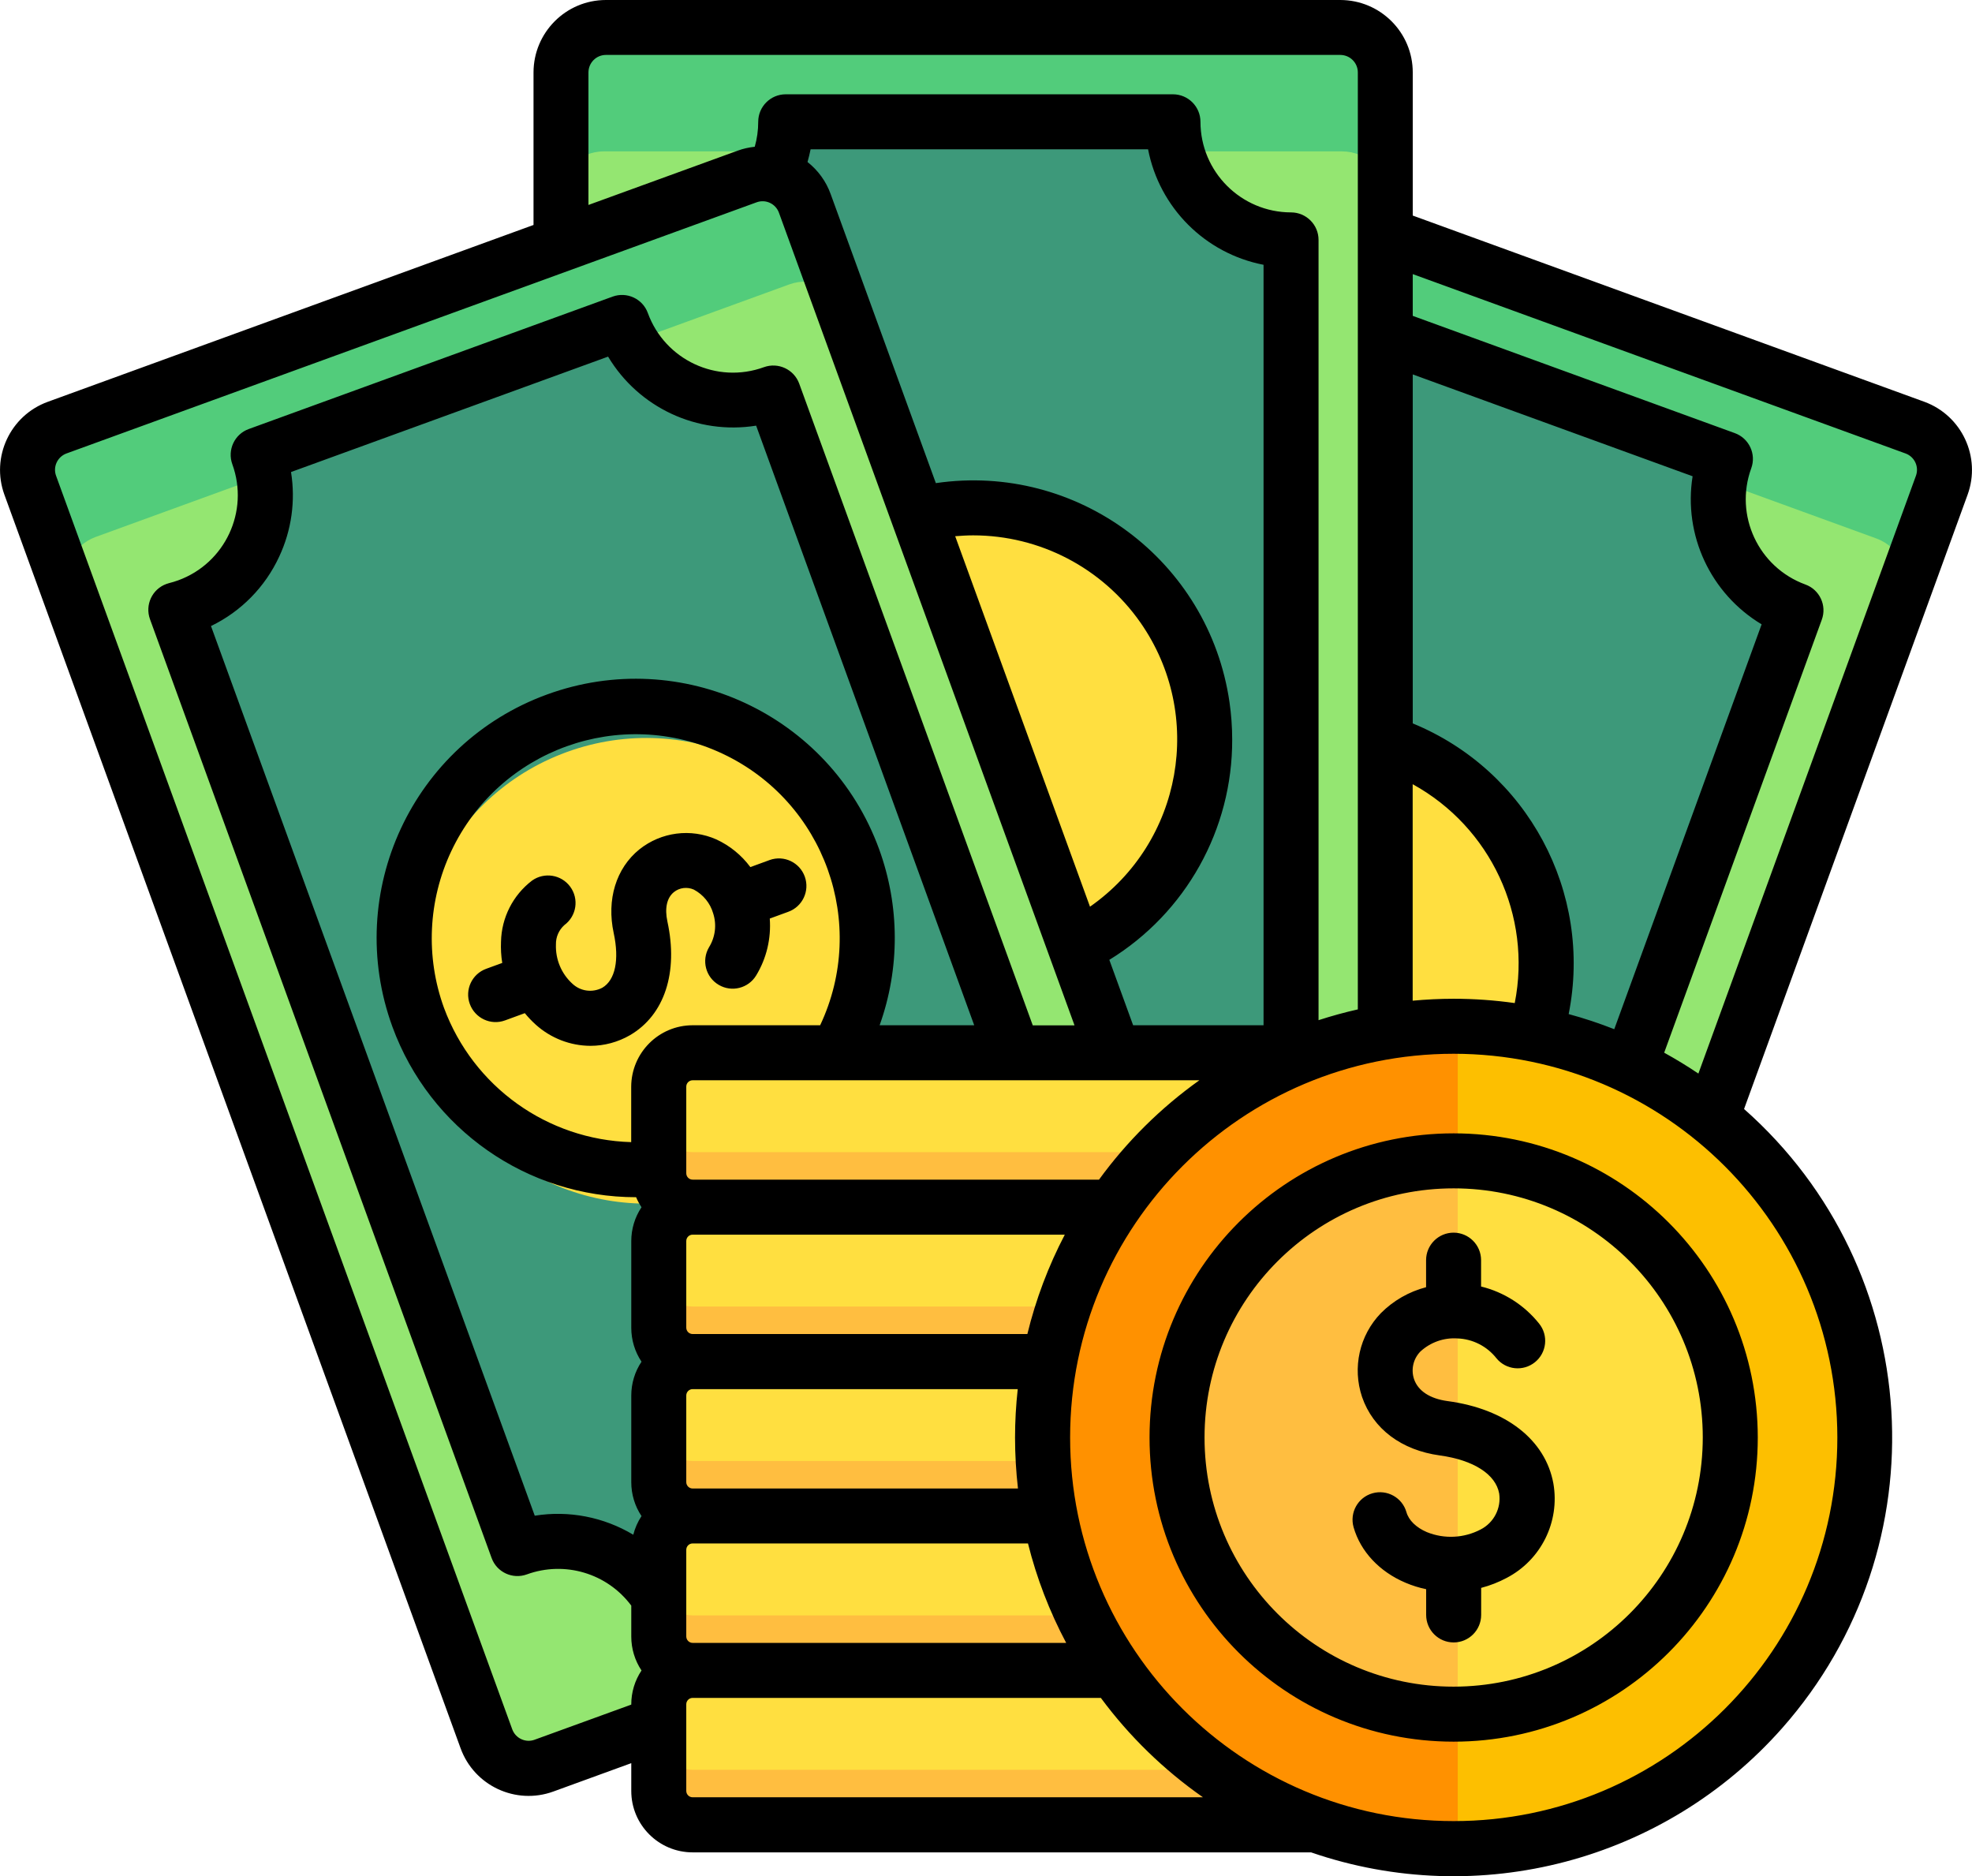 <?xml version="1.0" encoding="utf-8"?>
<!-- Generator: Adobe Illustrator 27.8.1, SVG Export Plug-In . SVG Version: 6.00 Build 0)  -->
<svg version="1.1" id="Capa_1" xmlns="http://www.w3.org/2000/svg" xmlns:xlink="http://www.w3.org/1999/xlink" x="0px" y="0px"
	 viewBox="0 0 256 243.53" style="enable-background:new 0 0 256 243.53;" xml:space="preserve">
<style type="text/css">
	.st0{fill:#94E671;}
	.st1{fill:#52CC7B;}
	.st2{fill:#3D997A;}
	.st3{fill:#FFDF40;}
	.st4{fill:#FFBE40;}
	.st5{fill:#FDBF00;}
	.st6{fill:#FF9100;}
</style>
<g id="Layer_1_00000106147991764447251620000010618457751449852823_">
	<path class="st0" d="M92.12,188.72L151,26.93c1.29-3.53,5.2-5.36,8.73-4.07l88.28,32.13c3.53,1.29,5.36,5.19,4.07,8.73
		l-58.88,161.78c-1.29,3.53-5.19,5.36-8.73,4.07h0l-88.28-32.13C92.65,196.16,90.83,192.25,92.12,188.72
		C92.12,188.72,92.12,188.72,92.12,188.72L92.12,188.72z"/>
	<path class="st1" d="M146.01,40.63l5.31-14.59c1.11-3.04,4.47-4.61,7.52-3.5c0,0,0,0,0,0l90.06,32.78
		c3.04,1.11,4.61,4.47,3.51,7.51c0,0,0,0,0,0l-5.31,14.59c1.11-3.04-0.46-6.41-3.5-7.52c0,0,0,0,0,0l-90.06-32.78
		C150.49,36.02,147.12,37.59,146.01,40.63C146.01,40.63,146.01,40.63,146.01,40.63L146.01,40.63z"/>
	<path class="st2" d="M110.86,173.19L155.44,50.7c7.65,3.73,16.88,0.55,20.61-7.1c0.23-0.48,0.44-0.97,0.63-1.48l47.49,17.29
		c-2.91,8,1.21,16.84,9.21,19.75l-44.59,122.5c-8-2.91-16.84,1.21-19.75,9.21c0,0,0,0,0,0l-48.9-17.8
		C123.06,185.03,118.91,176.12,110.86,173.19C110.86,173.19,110.86,173.19,110.86,173.19L110.86,173.19z"/>
	<path class="st3" d="M141.99,125.88c0-16.69,13.53-30.22,30.22-30.22s30.22,13.53,30.22,30.22s-13.53,30.22-30.22,30.22
		c0,0,0,0,0,0C155.53,156.08,142.01,142.56,141.99,125.88z"/>
	<path class="st0" d="M72.53,183.1V10.93c0-3.76,3.05-6.81,6.81-6.81c0,0,0,0,0,0h93.94c3.76,0,6.81,3.05,6.81,6.81c0,0,0,0,0,0
		V183.1c0,3.76-3.05,6.81-6.81,6.81c0,0,0,0,0,0H79.34C75.58,189.91,72.53,186.86,72.53,183.1C72.53,183.1,72.53,183.1,72.53,183.1z
		"/>
	<path class="st1" d="M72.53,25.51V9.99c0-3.24,2.63-5.86,5.86-5.86h95.84c3.24,0,5.86,2.63,5.86,5.86v15.52
		c0-3.24-2.63-5.86-5.86-5.86H78.4C75.16,19.64,72.53,22.27,72.53,25.51C72.53,25.51,72.53,25.51,72.53,25.51z"/>
	<path class="st2" d="M84.83,162.1V31.75c8.47,0.89,16.05-5.26,16.94-13.73c0.06-0.53,0.08-1.06,0.08-1.6h50.54
		c0,8.51,6.9,15.41,15.41,15.41l0,0V162.2c-8.51,0-15.41,6.9-15.41,15.41l0,0h-52.04C100.34,169.04,93.4,162.1,84.83,162.1
		L84.83,162.1z"/>
	<path class="st3" d="M96.09,97.01c0-16.69,13.53-30.22,30.22-30.22s30.22,13.53,30.22,30.22s-13.53,30.22-30.22,30.22c0,0,0,0,0,0
		C109.63,127.21,96.11,113.7,96.09,97.01z"/>
	<path class="st0" d="M62.81,225.3L3.92,63.52c-1.29-3.53,0.54-7.44,4.07-8.73l0,0l88.28-32.13c3.53-1.29,7.44,0.54,8.73,4.07
		c0,0,0,0,0,0l58.88,161.78c1.29,3.53-0.54,7.44-4.07,8.73c0,0,0,0,0,0l-88.28,32.13C68,230.66,64.09,228.84,62.81,225.3
		L62.81,225.3z"/>
	<path class="st1" d="M8.91,77.22L3.6,62.63c-1.11-3.04,0.46-6.41,3.5-7.52c0,0,0,0,0,0l90.06-32.78c3.04-1.11,6.41,0.46,7.52,3.5
		c0,0,0,0,0,0l5.31,14.59c-1.11-3.04-4.47-4.61-7.51-3.51c0,0,0,0,0,0L12.41,69.7C9.37,70.81,7.8,74.17,8.91,77.22
		C8.91,77.22,8.91,77.22,8.91,77.22z"/>
	<path class="st2" d="M67.18,201.36L22.6,78.87c8.26-2.06,13.28-10.43,11.22-18.69c-0.13-0.52-0.29-1.03-0.47-1.53l47.49-17.29
		c2.91,8,11.75,12.12,19.75,9.21l44.59,122.51c-8,2.91-12.12,11.75-9.21,19.75c0,0,0,0,0,0l-48.9,17.8
		C84.13,202.58,75.23,198.43,67.18,201.36C67.18,201.36,67.18,201.36,67.18,201.36L67.18,201.36z"/>
	<path class="st3" d="M55.51,136.35c-5.71-15.68,2.38-33.02,18.06-38.73c15.68-5.71,33.02,2.38,38.73,18.06s-2.38,33.02-18.06,38.73
		c0,0,0,0,0,0C78.56,160.1,61.23,152.02,55.51,136.35z"/>
	<path class="st3" d="M192.29,201.25v11.24c0,2.43-1.97,4.4-4.4,4.4h0c2.43,0,4.4,1.97,4.4,4.4v0v11.24c0,2.43-1.97,4.4-4.4,4.4
		c0,0,0,0,0,0H89.94c-2.43,0-4.4-1.97-4.4-4.4v-11.24c0-2.43,1.97-4.4,4.4-4.4c-2.43,0-4.4-1.97-4.4-4.4v-11.24
		c0-2.43,1.97-4.4,4.4-4.4h97.94C190.32,196.84,192.29,198.81,192.29,201.25z M187.89,176.8H89.94c-2.43,0-4.4,1.97-4.4,4.4v11.24
		c0,2.43,1.97,4.4,4.4,4.4h97.94c2.43,0,4.4-1.97,4.4-4.4v0V181.2C192.29,178.77,190.32,176.8,187.89,176.8L187.89,176.8z
		 M192.29,152.35v-11.24c0-2.43-1.97-4.4-4.4-4.4h0H89.94c-2.43,0-4.4,1.97-4.4,4.4v11.24c0,2.43,1.97,4.4,4.4,4.4
		c-2.43,0-4.4,1.97-4.4,4.4v11.24c0,2.43,1.97,4.4,4.4,4.4h97.94c2.43,0,4.4-1.97,4.4-4.4v0v-11.24c0-2.43-1.97-4.4-4.4-4.4h0
		C190.32,156.76,192.29,154.78,192.29,152.35C192.29,152.35,192.29,152.35,192.29,152.35L192.29,152.35z"/>
	<path class="st4" d="M192.29,225.32v7.21c0,2.43-1.97,4.4-4.4,4.4c0,0,0,0,0,0H89.94c-2.43,0-4.4-1.97-4.4-4.4v-7.21
		c0,2.43,1.97,4.4,4.4,4.4h97.94C190.32,229.73,192.29,227.75,192.29,225.32C192.29,225.32,192.29,225.32,192.29,225.32z
		 M192.29,205.28v7.21c0,2.43-1.97,4.4-4.4,4.4h0H89.94c-2.43,0-4.4-1.97-4.4-4.4v-7.21c0,2.43,1.97,4.4,4.4,4.4h97.94
		C190.32,209.68,192.29,207.71,192.29,205.28L192.29,205.28L192.29,205.28z M192.29,185.24v7.21c0,2.43-1.97,4.4-4.4,4.4h0H89.94
		c-2.43,0-4.4-1.97-4.4-4.4v-7.21c0,2.43,1.97,4.4,4.4,4.4h97.94C190.32,189.64,192.29,187.66,192.29,185.24L192.29,185.24
		L192.29,185.24z M192.29,165.19v7.21c0,2.43-1.97,4.4-4.4,4.4H89.94c-2.43,0-4.4-1.97-4.4-4.4v-7.21c0,2.43,1.97,4.4,4.4,4.4h97.94
		C190.32,169.59,192.29,167.62,192.29,165.19L192.29,165.19L192.29,165.19z M192.29,145.15v7.21c0,2.43-1.97,4.4-4.4,4.4H89.94
		c-2.43,0-4.4-1.97-4.4-4.4v-7.21c0,2.43,1.97,4.4,4.4,4.4h97.94C190.32,149.55,192.29,147.58,192.29,145.15L192.29,145.15
		L192.29,145.15z"/>
	<path class="st5" d="M242.11,186.54c0,29.2-23.67,52.87-52.87,52.87s-52.87-23.67-52.87-52.87c0-29.2,23.67-52.87,52.87-52.87
		C218.44,133.67,242.11,157.34,242.11,186.54C242.11,186.54,242.11,186.54,242.11,186.54z"/>
	<path class="st6" d="M189.24,239.41c-29.2-0.09-52.8-23.83-52.71-53.03c0.09-29.07,23.63-52.62,52.71-52.71V239.41z"/>
	<path class="st3" d="M189.24,224.76c-21.1,0-38.21-17.11-38.21-38.21s17.11-38.21,38.21-38.21s38.21,17.11,38.21,38.21l0,0
		C227.43,207.64,210.33,224.73,189.24,224.76L189.24,224.76z"/>
	<path class="st4" d="M189.24,224.76c-21.1,0-38.21-17.11-38.21-38.22c0-21.1,17.11-38.21,38.21-38.21V224.76z"/>
	<path d="M201.66,192.58c0.85,4.96-1.6,9.9-6.06,12.23c-1.05,0.56-2.17,1-3.32,1.3v3.51c0,1.97-1.6,3.57-3.57,3.57
		c-1.97,0-3.57-1.6-3.57-3.57v-3.34c-0.92-0.19-1.81-0.47-2.68-0.84c-3.38-1.43-5.84-4.05-6.74-7.2c-0.54-1.9,0.56-3.87,2.45-4.41
		c1.9-0.54,3.87,0.56,4.41,2.45l0,0c0.3,1.06,1.27,2,2.65,2.59c2.26,0.92,4.82,0.79,6.98-0.34c1.72-0.88,2.69-2.76,2.41-4.67
		c-0.45-2.5-3.33-4.34-7.69-4.94c-5-0.68-8.68-3.45-10.11-7.59c-1.28-3.8-0.35-7.99,2.44-10.88c1.62-1.63,3.65-2.79,5.87-3.37v-3.51
		c0-1.97,1.6-3.57,3.57-3.57c1.97,0,3.57,1.6,3.57,3.57v3.42c2.97,0.73,5.62,2.42,7.53,4.81c1.24,1.53,1,3.78-0.54,5.02
		c-1.53,1.23-3.76,1-5-0.52c-1.23-1.56-3.08-2.5-5.06-2.57c-1.77-0.12-3.51,0.5-4.82,1.71c-0.92,0.95-1.23,2.33-0.81,3.58
		c0.52,1.52,2.06,2.53,4.33,2.84C195.49,182.87,200.63,186.89,201.66,192.58L201.66,192.58z M228.19,186.59
		c0,21.8-17.68,39.48-39.48,39.48c-21.8,0-39.48-17.68-39.48-39.48c0-21.8,17.68-39.48,39.48-39.48
		C210.51,147.13,228.17,164.79,228.19,186.59z M221.05,186.59c0-17.86-14.48-32.34-32.34-32.34c-17.86,0-32.34,14.48-32.34,32.34
		c0,17.86,14.48,32.34,32.34,32.34h0C206.57,218.91,221.03,204.44,221.05,186.59L221.05,186.59z M92.58,118.55
		c0.48,1.48,0.28,3.09-0.54,4.41c-1,1.7-0.43,3.89,1.27,4.88c1.68,0.99,3.84,0.44,4.85-1.22c1.35-2.22,1.96-4.8,1.77-7.39l2.38-0.87
		c1.86-0.66,2.83-2.7,2.17-4.56c-0.66-1.86-2.7-2.83-4.56-2.17c-0.02,0.01-0.03,0.01-0.05,0.02l-2.46,0.9
		c-1.15-1.55-2.66-2.78-4.41-3.59c-3.32-1.47-7.17-0.97-10.01,1.3c-3.02,2.45-4.26,6.51-3.32,10.86c0.75,3.46,0.2,6.11-1.48,7.09
		c-1.27,0.67-2.82,0.47-3.87-0.51c-1.44-1.3-2.22-3.17-2.15-5.11c-0.02-0.96,0.38-1.87,1.09-2.51c1.59-1.17,1.93-3.4,0.76-4.99
		c-1.16-1.57-3.36-1.92-4.95-0.79c-2.48,1.89-3.96,4.81-4.03,7.92c-0.04,0.93,0.01,1.85,0.16,2.77l-2.08,0.76
		c-1.85,0.67-2.81,2.72-2.13,4.57s2.72,2.81,4.57,2.13l2.57-0.94c0.44,0.54,0.92,1.04,1.43,1.5c1.95,1.75,4.47,2.73,7.09,2.74
		c1.8,0,3.57-0.48,5.13-1.38c4.48-2.61,6.3-8.13,4.86-14.76c-0.37-1.72-0.07-3.07,0.84-3.81c0.73-0.59,1.73-0.71,2.59-0.33
		C91.29,116.12,92.2,117.23,92.58,118.55z M255.43,64.21l-29.02,79.74c23.56,20.82,25.77,56.8,4.95,80.36
		c-15.25,17.25-39.39,23.62-61.16,16.13H89.92c-4.4,0-7.97-3.57-7.97-7.97v-3.61l-10.11,3.68c-4.88,1.78-10.28-0.74-12.05-5.62
		L0.57,64.21c-1.77-4.88,0.75-10.27,5.62-12.05L69.26,29.2V9.4c0.01-5.19,4.21-9.4,9.4-9.4H174c5.19,0.01,9.4,4.21,9.4,9.4v18.58
		l66.41,24.17C254.69,53.94,257.2,59.33,255.43,64.21L255.43,64.21z M219.73,61.82L183.4,48.6v45.3
		c14.9,6.12,23.39,21.93,20.24,37.73c2.01,0.54,3.98,1.2,5.92,1.96l19.13-52.55C222.06,77.06,218.51,69.45,219.73,61.82
		L219.73,61.82z M183.4,129.89c1.75-0.16,3.52-0.25,5.31-0.25c2.65,0,5.31,0.19,7.93,0.56c2.24-11.34-3.12-22.83-13.25-28.41V129.89
		z M76.4,26.6l19.38-7.05c0.71-0.26,1.45-0.42,2.2-0.5c0.3-1.05,0.45-2.14,0.45-3.24c0-1.97,1.6-3.57,3.57-3.57h50.27
		c1.97,0,3.57,1.6,3.57,3.57c0.01,6.49,5.27,11.75,11.76,11.76c1.97,0,3.57,1.6,3.57,3.57v101.28c1.67-0.54,3.37-1.01,5.1-1.4V9.4
		c0-1.25-1.01-2.26-2.27-2.27H78.66c-1.25,0-2.26,1.01-2.27,2.27V26.6z M36.24,72.26c-1.82,3.93-4.95,7.12-8.85,9l42.03,115.48
		c4.42-0.71,8.95,0.17,12.79,2.47c0.22-0.86,0.58-1.68,1.07-2.42c-0.87-1.3-1.33-2.84-1.33-4.4v-11.24c0-1.57,0.46-3.1,1.33-4.4
		c-0.87-1.3-1.33-2.84-1.33-4.4V161.1c0-1.57,0.46-3.1,1.33-4.4c-0.27-0.41-0.51-0.84-0.7-1.3c-14.15,0-26.78-8.84-31.64-22.13
		c-6.37-17.45,2.61-36.75,20.06-43.12c17.45-6.37,36.75,2.61,43.12,20.06c2.69,7.38,2.72,15.48,0.07,22.87h12.28L98.16,55.25
		c-7.64,1.22-15.25-2.33-19.22-8.96L37.78,61.27C38.38,65.01,37.85,68.83,36.24,72.26L36.24,72.26z M131.77,186.59
		c0-2.1,0.12-4.2,0.35-6.28H89.92c-0.46,0-0.83,0.37-0.83,0.83v11.24c0,0.46,0.37,0.83,0.83,0.83h42.23
		C131.9,191.01,131.77,188.8,131.77,186.59L131.77,186.59z M89.92,133.08h16.55c6.24-13.22,0.58-29-12.65-35.24
		s-29-0.58-35.24,12.65c-3.01,6.38-3.35,13.71-0.94,20.34c3.79,10.22,13.4,17.11,24.3,17.42v-7.19
		C81.96,136.65,85.52,133.08,89.92,133.08L89.92,133.08z M89.92,213.25h48.49c-2.17-4.08-3.84-8.42-4.96-12.91H89.92
		c-0.46,0-0.83,0.37-0.83,0.83v11.24C89.09,212.88,89.47,213.25,89.92,213.25L89.92,213.25z M138.23,160.26H89.92
		c-0.46,0-0.83,0.37-0.83,0.83v11.24c0,0.46,0.37,0.83,0.83,0.83h43.45C134.46,168.68,136.09,164.35,138.23,160.26z M155.7,140.22
		H89.92c-0.46,0-0.83,0.37-0.83,0.83v11.24c0,0.46,0.37,0.83,0.83,0.83h52.75C146.29,148.15,150.69,143.79,155.7,140.22
		L155.7,140.22z M141.5,117.69c11.99-8.38,14.92-24.89,6.55-36.88c-4.96-7.09-13.06-11.32-21.72-11.32c-0.78,0-1.56,0.05-2.33,0.11
		L141.5,117.69z M147.1,133.08h16.93V34.37c-7.59-1.47-13.52-7.41-14.99-14.99h-43.81c-0.11,0.56-0.25,1.1-0.4,1.65
		c1.37,1.08,2.41,2.51,3,4.15l13.66,37.53c18.38-2.68,35.45,10.05,38.12,28.43c0.23,1.6,0.35,3.22,0.35,4.85
		c0.04,11.66-6.01,22.5-15.95,28.6L147.1,133.08z M81.95,221.26v-0.03c0-1.57,0.46-3.1,1.33-4.4c-0.87-1.3-1.33-2.84-1.33-4.4v-4.02
		c-3.13-4.2-8.64-5.84-13.56-4.05c-1.85,0.67-3.9-0.28-4.57-2.13c0,0,0,0,0,0L19.47,80.37c-0.67-1.85,0.28-3.9,2.13-4.57
		c0.12-0.04,0.23-0.08,0.35-0.11c0.4-0.1,0.79-0.22,1.18-0.36c6.1-2.22,9.25-8.97,7.03-15.07c0,0,0,0,0,0
		c-0.67-1.85,0.28-3.9,2.13-4.57c0,0,0,0,0,0l47.24-17.19c1.85-0.67,3.9,0.28,4.57,2.13c0,0,0,0,0,0c2.22,6.1,8.97,9.25,15.07,7.03
		c1.85-0.67,3.9,0.28,4.58,2.13c0,0,0,0,0,0l30.32,83.3h5.42L101.12,27.61c-0.43-1.18-1.73-1.78-2.9-1.35L8.63,58.86
		c-1.17,0.43-1.78,1.73-1.35,2.9L66.5,224.47c0.43,1.17,1.73,1.78,2.9,1.35L81.95,221.26z M156.18,233.3
		c-5.09-3.56-9.57-7.91-13.27-12.91H89.92c-0.46,0-0.83,0.37-0.83,0.83v11.24c0,0.46,0.37,0.83,0.83,0.83H156.18z M188.72,136.78
		c-27.51,0-49.8,22.3-49.8,49.8s22.3,49.8,49.8,49.8s49.8-22.3,49.8-49.8C238.49,159.09,216.21,136.81,188.72,136.78L188.72,136.78z
		 M247.37,58.86L183.4,35.58V41l41.81,15.22c1.85,0.67,2.81,2.72,2.13,4.57l0,0c-2.22,6.1,0.93,12.85,7.03,15.08
		c1.85,0.67,2.81,2.72,2.13,4.57c0,0,0,0,0,0l-20.46,56.2c1.52,0.84,3,1.74,4.44,2.71l28.24-77.59
		C249.15,60.59,248.55,59.29,247.37,58.86L247.37,58.86z"/>
</g>
</svg>
